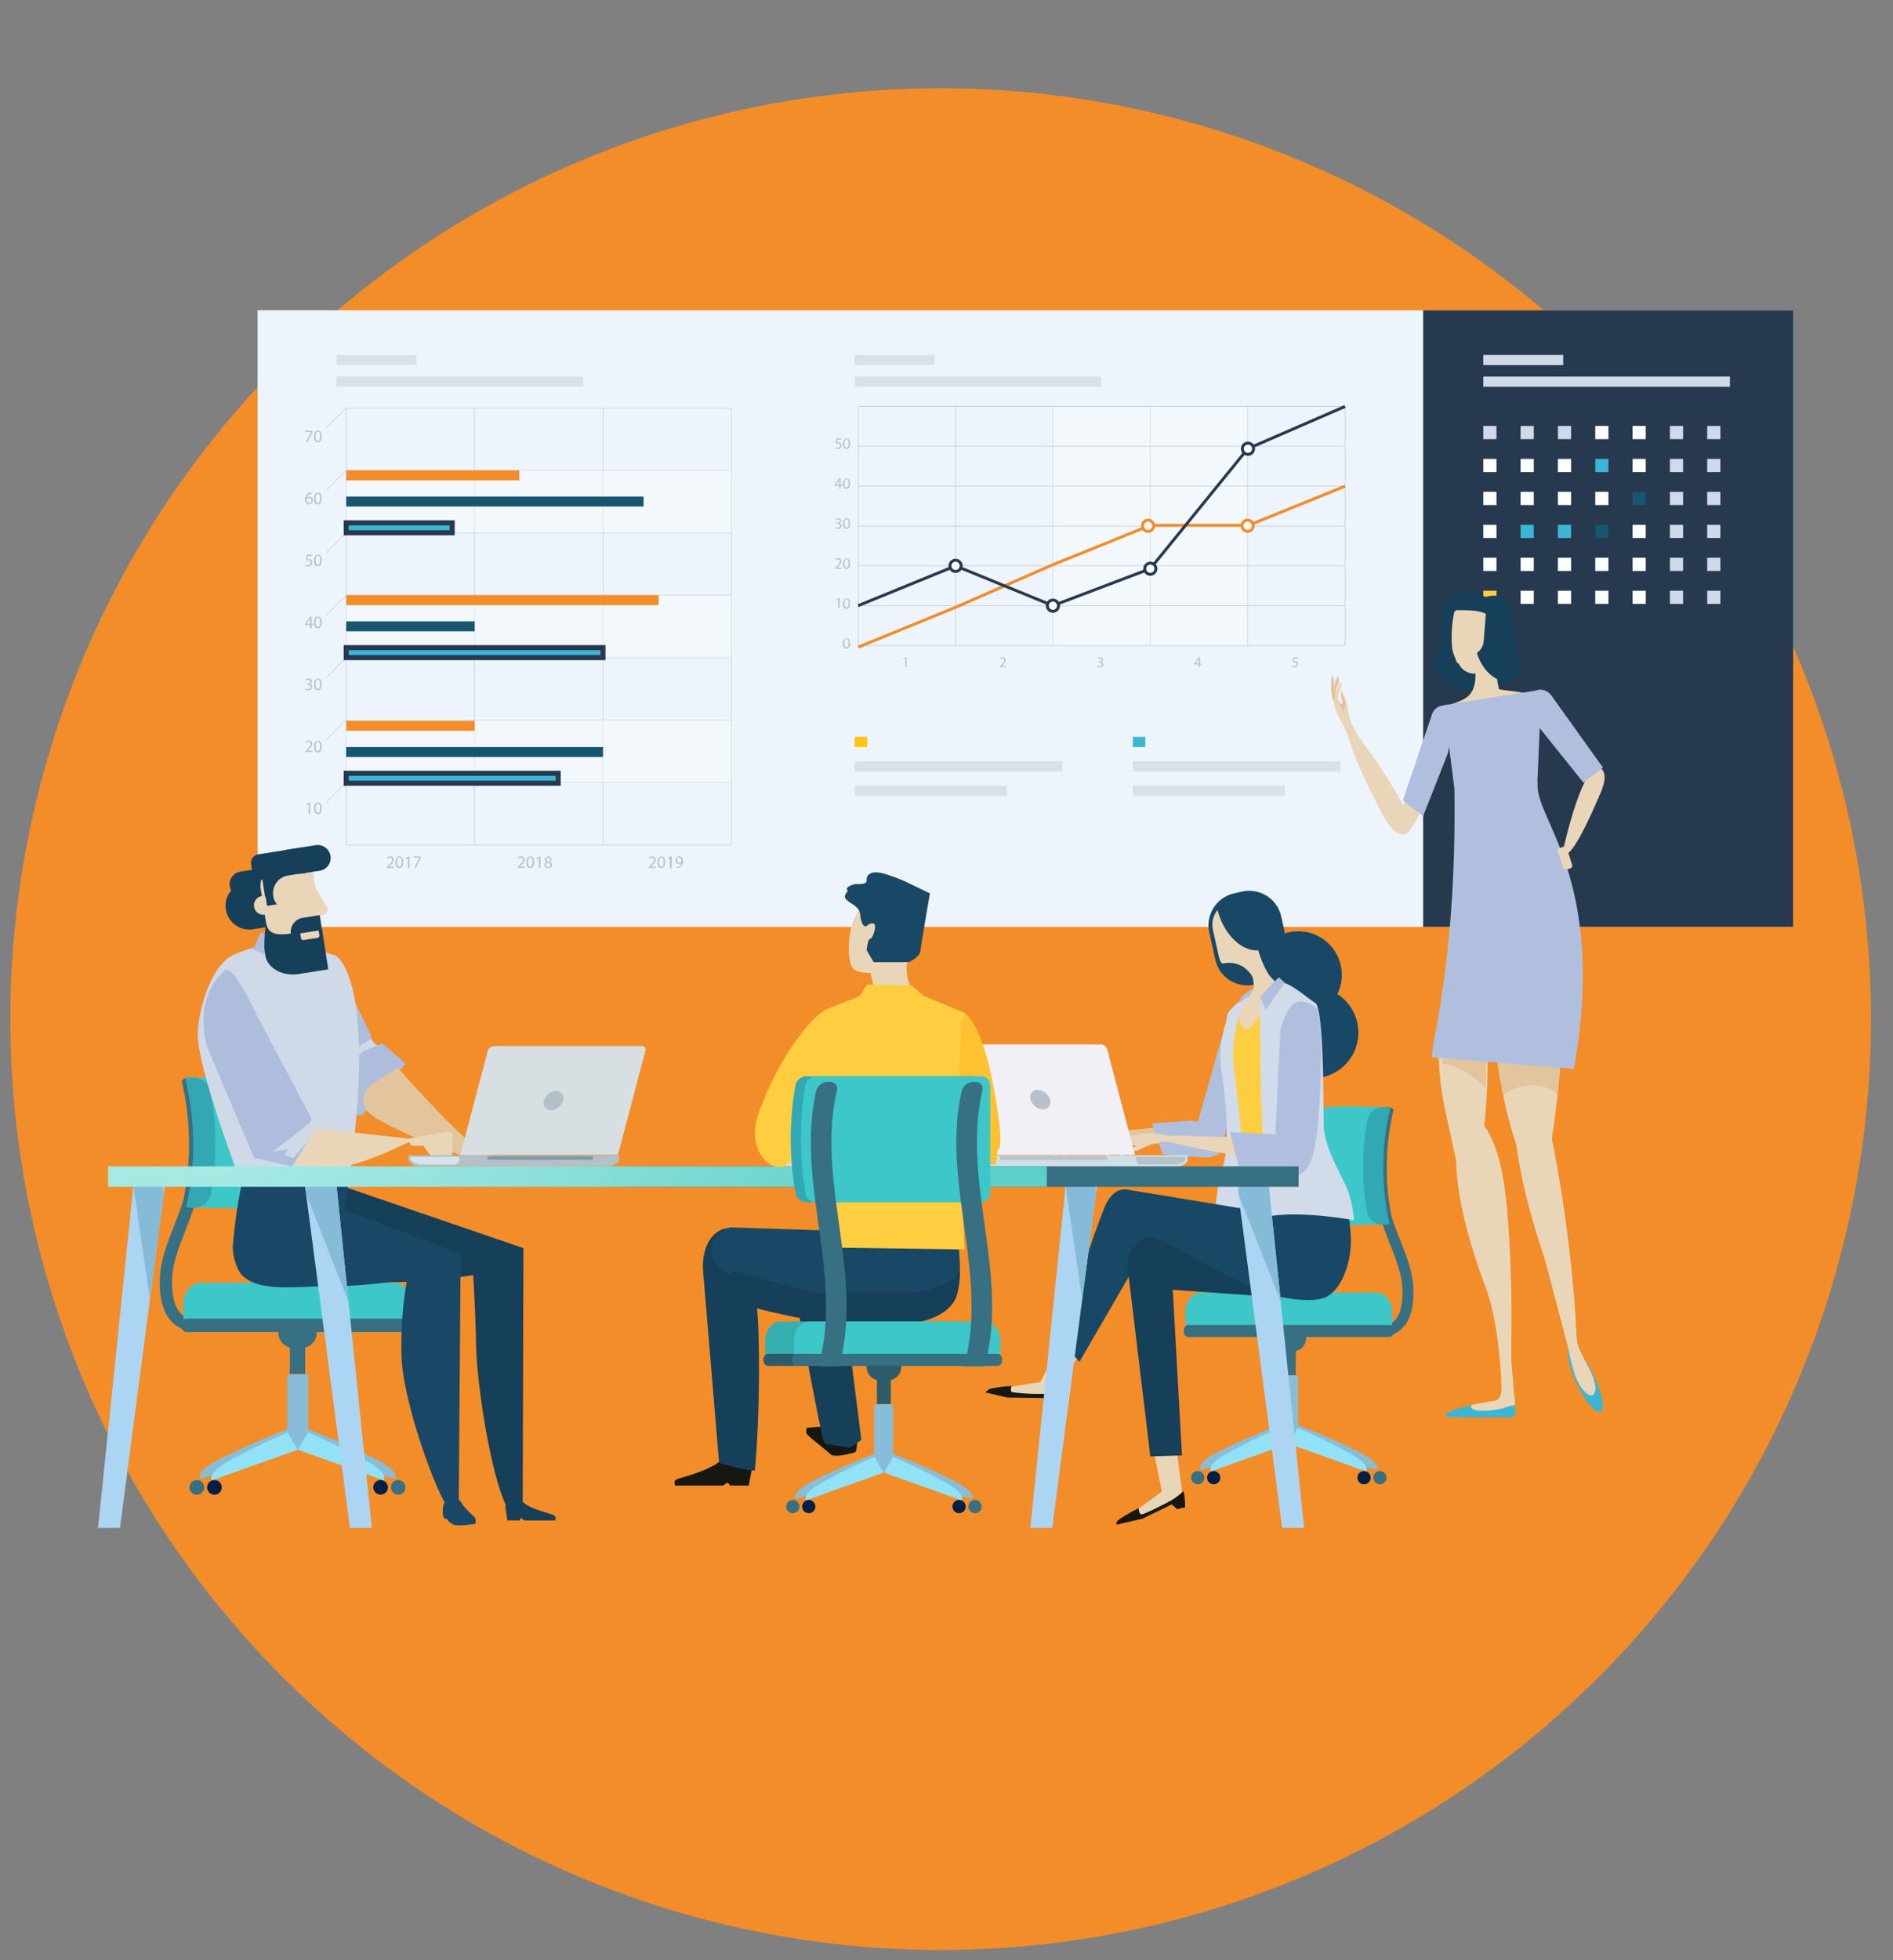 <?xml version="1.0" encoding="UTF-8"?> <svg xmlns="http://www.w3.org/2000/svg" xmlns:xlink="http://www.w3.org/1999/xlink" id="Livello_1" data-name="Livello 1" viewBox="0 0 373 386"><rect x="0" y="0" width="373" height="386" fill="#808080" stroke="none"/><defs><style>.cls-1{fill:#f28d29;}.cls-2{fill:#edf4fc;}.cls-3{fill:#26394f;}.cls-4{fill:#d9e1e4;}.cls-5{fill:#ffc40e;}.cls-13,.cls-6{fill:#3bb6d5;}.cls-7{fill:#cfd9e8;}.cls-16,.cls-17,.cls-18,.cls-8,.cls-9{fill:none;}.cls-16,.cls-8,.cls-9{stroke:#bac2c6;}.cls-13,.cls-16,.cls-17,.cls-18,.cls-19,.cls-20,.cls-8,.cls-9{stroke-miterlimit:10;}.cls-8{stroke-width:0.09px;}.cls-9{stroke-width:0.09px;}.cls-10{fill:#bac2c6;}.cls-11,.cls-14,.cls-19,.cls-20{fill:#fff;}.cls-11{opacity:0.34;}.cls-12{fill:#165670;}.cls-13,.cls-18,.cls-19{stroke:#26394f;}.cls-15{fill:#fece40;}.cls-16{stroke-width:0.1px;}.cls-17,.cls-20{stroke:#f28d29;}.cls-17,.cls-18,.cls-19,.cls-20{stroke-width:0.58px;}.cls-21{fill:#163f59;}.cls-22{fill:#e9d6b8;}.cls-23{fill:#e2c59c;}.cls-24{fill:#b0bfde;}.cls-25{fill:#367082;}.cls-26{fill:#88bdda;}.cls-27{fill:#91e2f6;}.cls-28{fill:#001f46;}.cls-29{fill:#3dc7c9;}.cls-30{fill:#33a8b5;}.cls-31{fill:#dce5ea;}.cls-32{fill:#aebddc;}.cls-33{fill:#194866;}.cls-34{fill:#b4c0c7;}.cls-35{fill:#d6e3eb;}.cls-36{fill:#8599a4;}.cls-37{fill:#d7dfe2;}.cls-38{fill:#d1dbea;}.cls-39{fill:#161711;}.cls-40{fill:#d0dee6;}.cls-41{fill:#b6c2c9;}.cls-42{fill:#f1f0f6;}.cls-43{fill:#acd5f4;}.cls-44{fill:#86bbd8;}.cls-45{fill:url(#New_Gradient_Swatch_39);}.cls-46{fill:#fec12f;}.cls-47{fill:#36afb1;}.cls-48{fill:#2c5b6a;}</style><radialGradient id="New_Gradient_Swatch_39" cx="30.05" cy="173.47" r="164.86" gradientUnits="userSpaceOnUse"><stop offset="0" stop-color="#cdf7f1"></stop><stop offset="1" stop-color="#5dcfca"></stop></radialGradient></defs><title>Tavola disegno 1 copiasimbolo</title><circle class="cls-1" cx="185.35" cy="200.7" r="183.31" transform="translate(-87.63 189.84) rotate(-45)"></circle><rect class="cls-2" x="50.76" y="61.1" width="302.55" height="121.43"></rect><rect class="cls-3" x="280.42" y="61.1" width="72.9" height="121.43"></rect><rect class="cls-4" x="66.32" y="74.16" width="48.6" height="2"></rect><rect class="cls-4" x="66.32" y="69.9" width="15.74" height="2"></rect><rect class="cls-4" x="168.42" y="74.16" width="48.6" height="2"></rect><rect class="cls-5" x="168.42" y="145.11" width="2.46" height="2"></rect><rect class="cls-4" x="168.42" y="149.92" width="40.91" height="2"></rect><rect class="cls-4" x="168.42" y="154.72" width="29.95" height="2"></rect><rect class="cls-6" x="223.22" y="145.11" width="2.45" height="2"></rect><rect class="cls-4" x="223.22" y="149.92" width="40.91" height="2"></rect><rect class="cls-4" x="223.22" y="154.72" width="29.95" height="2"></rect><rect class="cls-4" x="168.42" y="69.9" width="15.74" height="2"></rect><rect class="cls-7" x="292.27" y="74.16" width="48.6" height="2"></rect><rect class="cls-7" x="292.27" y="69.9" width="15.75" height="2"></rect><rect class="cls-8" x="68.22" y="80.34" width="75.89" height="86.04"></rect><line class="cls-9" x1="68.22" y1="154.08" x2="144.11" y2="154.08"></line><line class="cls-9" x1="68.22" y1="141.79" x2="144.11" y2="141.79"></line><line class="cls-9" x1="68.22" y1="129.5" x2="144.11" y2="129.5"></line><line class="cls-9" x1="68.22" y1="117.21" x2="144.11" y2="117.21"></line><line class="cls-9" x1="68.22" y1="104.92" x2="144.11" y2="104.92"></line><line class="cls-9" x1="68.22" y1="92.63" x2="144.11" y2="92.63"></line><line class="cls-9" x1="118.81" y1="80.34" x2="118.81" y2="166.37"></line><line class="cls-9" x1="93.52" y1="80.34" x2="93.52" y2="166.37"></line><line class="cls-9" x1="68.22" y1="80.34" x2="64.3" y2="84.26"></line><line class="cls-9" x1="68.22" y1="92.63" x2="64.3" y2="96.55"></line><line class="cls-9" x1="68.22" y1="104.92" x2="64.3" y2="108.85"></line><line class="cls-9" x1="68.22" y1="117.21" x2="64.3" y2="121.14"></line><line class="cls-9" x1="68.22" y1="129.5" x2="64.3" y2="133.43"></line><line class="cls-9" x1="68.22" y1="141.79" x2="64.3" y2="145.72"></line><line class="cls-9" x1="68.22" y1="154.08" x2="64.3" y2="158.01"></line><path class="cls-10" d="M60.81,158.35h0l-.39.21-.06-.23.49-.26h.26v2.23h-.29Z"></path><path class="cls-10" d="M63.39,159.16c0,.76-.28,1.18-.77,1.18s-.73-.41-.74-1.15.32-1.16.78-1.16S63.39,158.45,63.39,159.16Zm-1.21,0c0,.58.18.91.46.91s.45-.36.45-.93-.14-.9-.45-.9S62.18,158.59,62.18,159.19Z"></path><path class="cls-10" d="M60.15,148.1v-.19l.24-.23c.57-.54.82-.83.83-1.17a.4.4,0,0,0-.44-.43.75.75,0,0,0-.48.19l-.09-.21a.91.91,0,0,1,.63-.23.63.63,0,0,1,.68.65c0,.41-.3.74-.77,1.19l-.18.17h1v.25Z"></path><path class="cls-10" d="M63.39,147c0,.76-.28,1.17-.77,1.17s-.73-.4-.74-1.14.32-1.16.78-1.16S63.39,146.25,63.39,147Zm-1.21,0c0,.58.18.91.46.91s.45-.36.45-.93-.14-.91-.45-.91S62.18,146.38,62.18,147Z"></path><path class="cls-10" d="M60.22,135.55a1.11,1.11,0,0,0,.5.14c.39,0,.51-.25.5-.44s-.28-.44-.57-.44h-.17v-.23h.17c.21,0,.49-.11.49-.38s-.11-.33-.39-.33a.77.77,0,0,0-.44.15l-.08-.22a1,1,0,0,1,.58-.18.56.56,0,0,1,.64.54.55.55,0,0,1-.41.52h0a.57.57,0,0,1,.49.57c0,.36-.27.67-.81.67a1.16,1.16,0,0,1-.58-.15Z"></path><path class="cls-10" d="M63.39,134.75c0,.76-.28,1.18-.77,1.18s-.73-.41-.74-1.15.32-1.16.78-1.16S63.39,134,63.39,134.75Zm-1.21,0c0,.58.18.91.46.91s.45-.36.45-.93-.14-.91-.45-.91S62.18,134.18,62.18,134.79Z"></path><path class="cls-10" d="M61.08,123.69v-.61h-1v-.2l1-1.42h.33v1.38h.31v.24h-.31v.61Zm0-.85v-.74c0-.12,0-.23,0-.35h0a3.27,3.27,0,0,1-.18.33l-.55.76h.73Z"></path><path class="cls-10" d="M63.39,122.55c0,.76-.28,1.18-.77,1.18s-.73-.41-.74-1.15.32-1.16.78-1.16S63.39,121.84,63.39,122.55Zm-1.21,0c0,.58.18.91.46.91s.45-.36.45-.93-.14-.91-.45-.91S62.18,122,62.18,122.58Z"></path><path class="cls-10" d="M61.48,109.51h-.85l-.08.57h.18a1,1,0,0,1,.48.12.64.64,0,0,1,.32.57.77.77,0,0,1-.83.76,1.21,1.21,0,0,1-.56-.13l.08-.23a1,1,0,0,0,.47.12.49.49,0,0,0,.53-.48c0-.29-.19-.5-.64-.5a2.16,2.16,0,0,0-.31,0l.15-1.07h1.06Z"></path><path class="cls-10" d="M63.39,110.35c0,.75-.28,1.17-.77,1.17s-.73-.41-.74-1.14.32-1.16.78-1.16S63.39,109.64,63.39,110.35Zm-1.21,0c0,.58.18.91.46.91s.45-.36.45-.93-.14-.91-.45-.91S62.18,109.77,62.18,110.38Z"></path><path class="cls-10" d="M61.42,97.26a1,1,0,0,0-1,.81h0a.67.67,0,0,1,.54-.26.66.66,0,0,1,.67.72.74.74,0,0,1-.74.79c-.47,0-.79-.37-.79-.95a1.41,1.41,0,0,1,.38-1A1.27,1.27,0,0,1,61.2,97h.22Zm-.08,1.29a.45.45,0,0,0-.46-.51.49.49,0,0,0-.43.27.29.29,0,0,0,0,.14c0,.36.18.63.49.63S61.34,98.87,61.34,98.55Z"></path><path class="cls-10" d="M63.39,98.14c0,.76-.28,1.18-.77,1.18s-.73-.41-.74-1.15S62.2,97,62.66,97,63.39,97.43,63.39,98.14Zm-1.21,0c0,.58.18.9.46.9s.45-.36.45-.92-.14-.91-.45-.91S62.18,97.57,62.18,98.18Z"></path><path class="cls-10" d="M61.6,84.85v.2l-1,2h-.31l1-2H60.19v-.25Z"></path><path class="cls-10" d="M63.39,85.94c0,.76-.28,1.17-.77,1.17s-.73-.4-.74-1.14.32-1.16.78-1.16S63.39,85.23,63.39,85.94Zm-1.21,0c0,.58.18.91.46.91s.45-.36.45-.93S63,85,62.64,85,62.18,85.37,62.18,86Z"></path><path class="cls-10" d="M76.21,170.91v-.18l.23-.23c.57-.54.83-.83.83-1.17a.4.4,0,0,0-.44-.43.73.73,0,0,0-.47.19l-.1-.22a1,1,0,0,1,.63-.22.63.63,0,0,1,.69.65c0,.41-.3.74-.77,1.19l-.18.17h1v.25Z"></path><path class="cls-10" d="M79.45,169.78c0,.75-.28,1.17-.78,1.17s-.73-.41-.73-1.14.32-1.16.77-1.16S79.45,169.07,79.45,169.78Zm-1.21,0c0,.58.18.91.45.91s.46-.36.46-.93-.14-.91-.46-.91S78.24,169.2,78.24,169.81Z"></path><path class="cls-10" d="M80.38,169h0l-.39.21-.06-.23.49-.26h.26v2.22h-.3Z"></path><path class="cls-10" d="M82.94,168.69v.19l-1,2h-.32l1-2H81.53v-.25Z"></path><path class="cls-10" d="M102,170.91v-.18l.23-.23c.57-.54.83-.83.83-1.17a.4.4,0,0,0-.44-.43.73.73,0,0,0-.47.19l-.1-.22a1,1,0,0,1,.63-.22.63.63,0,0,1,.68.65c0,.41-.29.74-.76,1.19l-.18.17h1v.25Z"></path><path class="cls-10" d="M105.26,169.78c0,.75-.28,1.17-.78,1.17s-.73-.41-.74-1.14.33-1.16.78-1.16S105.26,169.07,105.26,169.78Zm-1.21,0c0,.58.18.91.45.91s.46-.36.46-.93-.14-.91-.46-.91S104.05,169.2,104.05,169.81Z"></path><path class="cls-10" d="M106.19,169h0l-.38.21-.06-.23.49-.26h.25v2.22h-.29Z"></path><path class="cls-10" d="M107.27,170.35a.65.65,0,0,1,.44-.6h0a.55.55,0,0,1-.35-.5.62.62,0,0,1,.68-.59.56.56,0,0,1,.29,1.07h0a.62.62,0,0,1,.45.57.69.69,0,0,1-.76.65C107.55,171,107.27,170.67,107.27,170.35Zm1.2,0c0-.27-.19-.4-.49-.48a.47.47,0,0,0-.4.46.41.41,0,0,0,.44.42A.4.4,0,0,0,108.47,170.33Zm-.83-1.11c0,.22.17.34.43.41a.43.43,0,0,0,.34-.4.35.35,0,0,0-.38-.37A.36.36,0,0,0,107.64,169.22Z"></path><path class="cls-10" d="M127.82,170.91v-.18l.24-.23c.57-.54.82-.83.83-1.17a.4.4,0,0,0-.44-.43.75.75,0,0,0-.48.19l-.09-.22a1,1,0,0,1,.63-.22.63.63,0,0,1,.68.65c0,.41-.3.74-.77,1.19l-.18.17h1v.25Z"></path><path class="cls-10" d="M131.06,169.78c0,.75-.28,1.17-.77,1.17s-.73-.41-.74-1.14.32-1.16.78-1.16S131.06,169.07,131.06,169.78Zm-1.21,0c0,.58.18.91.46.91s.45-.36.45-.93-.14-.91-.45-.91S129.85,169.2,129.85,169.81Z"></path><path class="cls-10" d="M132,169h0l-.39.21,0-.23.48-.26h.26v2.22H132Z"></path><path class="cls-10" d="M133.28,170.7a1,1,0,0,0,.24,0,.81.81,0,0,0,.47-.21,1,1,0,0,0,.29-.6h0a.67.67,0,0,1-1.18-.44.77.77,0,0,1,.76-.79c.46,0,.74.37.74.94a1.39,1.39,0,0,1-.39,1,1.09,1.09,0,0,1-.64.3,1.52,1.52,0,0,1-.28,0Zm.11-1.28a.43.43,0,0,0,.43.47.51.51,0,0,0,.44-.23.31.31,0,0,0,0-.11c0-.38-.14-.67-.45-.67S133.39,169.1,133.39,169.42Z"></path><rect class="cls-11" x="68.22" y="92.63" width="75.89" height="12.29"></rect><rect class="cls-11" x="68.22" y="117.21" width="75.89" height="12.29"></rect><rect class="cls-11" x="68.22" y="141.79" width="75.89" height="12.29"></rect><rect class="cls-1" x="68.22" y="92.63" width="34.1" height="1.96"></rect><rect class="cls-12" x="68.22" y="97.79" width="58.59" height="1.96"></rect><rect class="cls-13" x="68.22" y="102.96" width="20.88" height="1.96"></rect><rect class="cls-1" x="68.22" y="117.21" width="61.56" height="1.96"></rect><rect class="cls-12" x="68.22" y="122.37" width="25.3" height="1.96"></rect><rect class="cls-13" x="68.22" y="127.54" width="50.59" height="1.96"></rect><rect class="cls-1" x="68.22" y="141.95" width="25.3" height="1.96"></rect><rect class="cls-12" x="68.22" y="147.12" width="50.59" height="1.96"></rect><rect class="cls-13" x="68.22" y="152.28" width="41.76" height="1.96"></rect><rect class="cls-7" x="292.27" y="83.88" width="2.6" height="2.6"></rect><rect class="cls-7" x="299.62" y="83.88" width="2.6" height="2.6"></rect><rect class="cls-7" x="306.97" y="83.88" width="2.6" height="2.6"></rect><rect class="cls-14" x="314.33" y="83.88" width="2.6" height="2.6"></rect><rect class="cls-14" x="321.68" y="83.88" width="2.6" height="2.6"></rect><rect class="cls-7" x="329.04" y="83.88" width="2.6" height="2.6"></rect><rect class="cls-7" x="336.39" y="83.88" width="2.6" height="2.6"></rect><rect class="cls-14" x="292.27" y="90.37" width="2.6" height="2.6"></rect><rect class="cls-14" x="299.62" y="90.37" width="2.6" height="2.6"></rect><rect class="cls-14" x="306.97" y="90.37" width="2.6" height="2.6"></rect><rect class="cls-6" x="314.33" y="90.37" width="2.6" height="2.6"></rect><rect class="cls-14" x="321.68" y="90.37" width="2.6" height="2.6"></rect><rect class="cls-7" x="329.04" y="90.37" width="2.6" height="2.6"></rect><rect class="cls-7" x="336.39" y="90.37" width="2.6" height="2.6"></rect><rect class="cls-14" x="292.27" y="96.86" width="2.6" height="2.6"></rect><rect class="cls-14" x="299.62" y="96.86" width="2.6" height="2.6"></rect><rect class="cls-14" x="306.97" y="96.86" width="2.6" height="2.6"></rect><rect class="cls-14" x="314.33" y="96.86" width="2.6" height="2.6"></rect><rect class="cls-12" x="321.68" y="96.86" width="2.6" height="2.6"></rect><rect class="cls-7" x="329.04" y="96.86" width="2.6" height="2.6"></rect><rect class="cls-7" x="336.39" y="96.86" width="2.6" height="2.6"></rect><rect class="cls-14" x="292.27" y="103.35" width="2.6" height="2.6"></rect><rect class="cls-6" x="299.62" y="103.35" width="2.6" height="2.6"></rect><rect class="cls-6" x="306.97" y="103.35" width="2.6" height="2.6"></rect><rect class="cls-12" x="314.33" y="103.35" width="2.6" height="2.6"></rect><rect class="cls-14" x="321.68" y="103.35" width="2.6" height="2.6"></rect><rect class="cls-7" x="329.04" y="103.35" width="2.6" height="2.6"></rect><rect class="cls-7" x="336.39" y="103.35" width="2.6" height="2.6"></rect><rect class="cls-14" x="292.27" y="109.84" width="2.6" height="2.6"></rect><rect class="cls-14" x="299.62" y="109.84" width="2.6" height="2.6"></rect><rect class="cls-14" x="306.97" y="109.84" width="2.6" height="2.6"></rect><rect class="cls-14" x="314.33" y="109.84" width="2.6" height="2.6"></rect><rect class="cls-14" x="321.68" y="109.84" width="2.6" height="2.6"></rect><rect class="cls-7" x="329.04" y="109.84" width="2.6" height="2.6"></rect><rect class="cls-7" x="336.39" y="109.84" width="2.6" height="2.6"></rect><rect class="cls-15" x="292.27" y="116.33" width="2.6" height="2.6"></rect><rect class="cls-14" x="299.62" y="116.33" width="2.6" height="2.6"></rect><rect class="cls-14" x="306.97" y="116.33" width="2.6" height="2.6"></rect><rect class="cls-14" x="314.33" y="116.33" width="2.6" height="2.6"></rect><rect class="cls-14" x="321.68" y="116.33" width="2.6" height="2.6"></rect><rect class="cls-7" x="329.04" y="116.33" width="2.6" height="2.6"></rect><rect class="cls-7" x="336.39" y="116.33" width="2.6" height="2.6"></rect><line class="cls-16" x1="245.85" y1="80.04" x2="245.85" y2="127.12"></line><line class="cls-16" x1="226.66" y1="80.04" x2="226.66" y2="127.12"></line><line class="cls-16" x1="207.47" y1="80.04" x2="207.47" y2="127.12"></line><line class="cls-16" x1="188.29" y1="80.04" x2="188.29" y2="127.12"></line><rect class="cls-11" x="207.47" y="80.04" width="38.37" height="47.09"></rect><rect class="cls-16" x="169.1" y="80.04" width="95.93" height="47.09"></rect><line class="cls-16" x1="265.04" y1="119.27" x2="169.1" y2="119.27"></line><line class="cls-16" x1="169.1" y1="111.43" x2="265.04" y2="111.43"></line><line class="cls-16" x1="169.1" y1="103.58" x2="265.04" y2="103.58"></line><line class="cls-16" x1="169.1" y1="95.73" x2="265.04" y2="95.73"></line><line class="cls-16" x1="169.1" y1="87.88" x2="265.04" y2="87.88"></line><path class="cls-10" d="M167.49,126.69c0,.69-.26,1.07-.71,1.07s-.67-.37-.68-1,.3-1.06.71-1.06S167.49,126,167.49,126.69Zm-1.11,0c0,.53.16.83.41.83s.42-.33.42-.85-.13-.83-.41-.83S166.38,126.16,166.38,126.72Z"></path><path class="cls-10" d="M165.12,118.08h0l-.35.19,0-.21.44-.24h.24v2h-.27Z"></path><path class="cls-10" d="M167.49,118.82c0,.69-.26,1.07-.71,1.07s-.67-.37-.68-1,.3-1.06.71-1.06S167.49,118.17,167.49,118.82Zm-1.11,0c0,.53.16.83.41.83s.42-.33.42-.85-.13-.83-.41-.83S166.38,118.29,166.38,118.85Z"></path><path class="cls-10" d="M164.52,112v-.17l.22-.21c.52-.5.75-.76.76-1.07a.37.37,0,0,0-.41-.4.68.68,0,0,0-.43.17l-.09-.19a.89.89,0,0,1,.58-.21.57.57,0,0,1,.62.59c0,.38-.27.69-.7,1.1l-.16.15h.91V112Z"></path><path class="cls-10" d="M167.49,110.94c0,.7-.26,1.08-.71,1.08s-.67-.37-.68-1,.3-1.06.71-1.06S167.49,110.29,167.49,110.94Zm-1.11,0c0,.53.16.83.41.83s.42-.33.42-.85-.13-.84-.41-.84S166.38,110.42,166.38,111Z"></path><path class="cls-10" d="M164.59,103.8a.93.93,0,0,0,.45.13.41.41,0,0,0,.46-.4c0-.29-.26-.41-.53-.41h-.15v-.21H165c.2,0,.46-.1.46-.34s-.11-.31-.36-.31a.72.72,0,0,0-.41.14l-.07-.2a1,1,0,0,1,.53-.16c.41,0,.59.24.59.49a.52.52,0,0,1-.38.48h0a.54.54,0,0,1,.46.53c0,.32-.26.61-.75.61a1,1,0,0,1-.53-.14Z"></path><path class="cls-10" d="M167.49,103.07c0,.7-.26,1.08-.71,1.08s-.67-.38-.68-1.05.3-1.06.71-1.06S167.49,102.42,167.49,103.07Zm-1.11,0c0,.53.16.83.41.83s.42-.32.42-.85-.13-.83-.41-.83S166.38,102.55,166.38,103.1Z"></path><path class="cls-10" d="M165.37,96.24v-.55h-.94V95.5l.91-1.3h.3v1.27h.28v.22h-.28v.55Zm0-.77v-.68c0-.11,0-.22,0-.32h0l-.16.3-.5.69h.66Z"></path><path class="cls-10" d="M167.49,95.2c0,.69-.26,1.08-.71,1.08s-.67-.38-.68-1,.3-1.06.71-1.06S167.49,94.55,167.49,95.2Zm-1.11,0c0,.53.16.83.41.83s.42-.33.42-.85-.13-.83-.41-.83S166.38,94.68,166.38,95.23Z"></path><path class="cls-10" d="M165.74,86.56H165l-.08.53.17,0a.93.93,0,0,1,.44.11.59.59,0,0,1,.29.53.7.7,0,0,1-.76.69,1.06,1.06,0,0,1-.51-.12l.07-.21a.94.94,0,0,0,.44.11.45.45,0,0,0,.48-.44c0-.27-.18-.45-.59-.45l-.28,0,.13-1h1Z"></path><path class="cls-10" d="M167.49,87.33c0,.69-.26,1.07-.71,1.07s-.67-.37-.68-1,.3-1.07.71-1.07S167.49,86.68,167.49,87.33Zm-1.11,0c0,.53.16.83.41.83s.42-.33.42-.85-.13-.83-.41-.83S166.38,86.8,166.38,87.36Z"></path><path class="cls-10" d="M178.39,129.71h0l-.34.18-.05-.19.42-.23h.22v1.91h-.25Z"></path><path class="cls-10" d="M197,131.38v-.15l.2-.2c.49-.47.71-.71.71-1a.34.34,0,0,0-.38-.37.61.61,0,0,0-.4.16l-.08-.18a.79.79,0,0,1,.54-.2.53.53,0,0,1,.58.56c0,.35-.25.64-.66,1l-.15.14h.86v.21Z"></path><path class="cls-10" d="M216.27,131.09a1,1,0,0,0,.42.12c.34,0,.44-.21.44-.37s-.25-.38-.5-.38h-.14v-.2h.14c.19,0,.43-.1.43-.32s-.1-.29-.34-.29a.69.69,0,0,0-.38.13l-.07-.19a.87.87,0,0,1,.5-.15c.38,0,.55.22.55.46a.49.49,0,0,1-.35.45h0a.5.5,0,0,1,.42.49c0,.31-.23.58-.69.58a1,1,0,0,1-.5-.13Z"></path><path class="cls-10" d="M236.2,131.38v-.52h-.89v-.17l.85-1.22h.28v1.19h.27v.2h-.27v.52Zm0-.72V130c0-.1,0-.2,0-.3h0c-.06.12-.11.2-.16.29l-.47.65h.63Z"></path><path class="cls-10" d="M255.73,129.69H255l-.07.49h.15a.84.84,0,0,1,.42.1.55.55,0,0,1,.27.49.67.67,0,0,1-.71.66.93.93,0,0,1-.48-.12l.07-.2a.8.8,0,0,0,.4.11.43.43,0,0,0,.46-.42c0-.24-.17-.42-.55-.42l-.27,0,.13-.92h.91Z"></path><polyline class="cls-17" points="169.1 127.44 188.29 119.6 207.47 111.2 226.66 103.45 246.03 103.45 265.04 95.75"></polyline><polyline class="cls-18" points="169.1 119.27 188.29 111.43 207.47 119.27 226.66 111.99 245.85 88.37 265.04 80.04"></polyline><path class="cls-19" d="M247,88.37a1.1,1.1,0,1,1-1.1-1.1A1.1,1.1,0,0,1,247,88.37Z"></path><path class="cls-19" d="M227.76,112a1.1,1.1,0,1,1-1.1-1.1A1.1,1.1,0,0,1,227.76,112Z"></path><path class="cls-19" d="M208.57,119.27a1.1,1.1,0,1,1-1.1-1.09A1.1,1.1,0,0,1,208.57,119.27Z"></path><path class="cls-19" d="M189.39,111.43a1.1,1.1,0,1,1-2.2,0,1.1,1.1,0,1,1,2.2,0Z"></path><path class="cls-20" d="M227.32,103.54a1.1,1.1,0,1,1-1.1-1.1A1.1,1.1,0,0,1,227.32,103.54Z"></path><path class="cls-20" d="M246.93,103.54a1.1,1.1,0,1,1-2.2,0,1.1,1.1,0,1,1,2.2,0Z"></path><path class="cls-21" d="M283.55,127.71l.68-8.62a6.5,6.5,0,0,1,5.46-2.6c4,.31,6.86,4.86,6.44,10.16s-4,9.34-7.94,9c-2.78-.21-5-2.51-6-5.68A3.1,3.1,0,0,0,283.55,127.71Z"></path><path class="cls-21" d="M299.51,131.6c.24,1.35-1.11,2.73-3,3.06l-4.36.78c-1.91.34-3.65-.49-3.89-1.84l-2.19-12.35c-.24-1.35,1.11-2.72,3-3.06l4.36-.78c1.9-.34,3.65.49,3.89,1.84Z"></path><path class="cls-22" d="M288.43,137.69c-2.53,1.3-3.85,1-1.81,1.74,1,1.11,13.13-1.32,13.69-2.88.1-.26-4.9-.67-4.95-.85a15.61,15.61,0,0,1-.23-6.53.38.38,0,0,0-.35-.32l-2.79.25c-.15,0-1.94.54-1.48,1.38C290.87,132.86,291.1,136.32,288.43,137.69Z"></path><path class="cls-22" d="M287.13,130.55l-.15-.26a.3.3,0,0,0,0-.08c-.05-.1-.11-.21-.16-.33l0-.09a2,2,0,0,1-.11-.26l-.06-.14-.09-.23-.06-.16a2.11,2.11,0,0,1-.1-.3c0-.07-.05-.15-.08-.23l-.06-.21-.06-.22c0-.06,0-.12-.05-.19a.83.83,0,0,0,0-.15h0a23.33,23.33,0,0,1,.39-7.1.64.64,0,0,1,.67-.44c2.16.1,8.68-.63,7.39,5.44h0s-.07.53-.1.77v.06c0,.24-.08.48-.13.71a.09.09,0,0,1,0,0c-.05.23-.1.46-.16.69v0c-.76,2.87-2.27,4.83-4,4.83a3.45,3.45,0,0,1-2.7-1.81h0s0,0,0,0-.11-.17-.17-.26A.59.59,0,0,1,287.13,130.55Z"></path><path class="cls-23" d="M263.53,138.29s-.45.25-.66-.09a7.29,7.29,0,0,1-.59-2.31c-.06-.51.09-3,.09-3a2.89,2.89,0,0,1,.49,1.74A12.82,12.82,0,0,0,263.53,138.29Z"></path><path class="cls-23" d="M263.46,138a3.64,3.64,0,0,1,.16-3.12,2.15,2.15,0,0,0,0-1.84,14.39,14.39,0,0,0-.89,2.59,4.67,4.67,0,0,0-.22,1.65C262.71,138.86,264.66,140,263.46,138Z"></path><path class="cls-22" d="M288.32,277.2a20,20,0,0,1,3.66-.93c1.58-.3,2.77-.29,3.34-.88.93-1,.33-4.06.79-3.95,2.23.51,3.07,5.8,1.77,6.45s-8.64.42-9.24.37S288.13,277.05,288.32,277.2Z"></path><path class="cls-22" d="M304.48,218.25c-.31-1.31-.62-2.6-.94-3.87-1.07-1.88-2-2.87-2.71-2.75-2.66.46-5,10.87,3.47,36.06.43,1.26,6,23.15,6.12,22.63C311.48,263.82,309.07,237.7,304.48,218.25Z"></path><path class="cls-22" d="M301.72,180c-2.12-.35-2.14.88-3.6,4-2.87,6-4.39,14.91-3.16,24.35,1.44,11.06,4.48,20.69,8.05,26.73,2-5.2,3-11.45,3.77-18.37C309.16,195.18,308.25,181.1,301.72,180Z"></path><path class="cls-23" d="M299.58,204.7a31.17,31.17,0,0,1,8.26-.95c-.16,3.63-.49,7.61-.95,11.89-3.16-3.39-9.29-1.53-10.67.16-.5-2.39-.92-4.89-1.26-7.46-.1-.74-.17-1.48-.23-2.21Q297.07,205.33,299.58,204.7Z"></path><path class="cls-22" d="M314,151.39c-3.15,2.88-6,16-6,16s.37,5.2,7.37-11.21C317.5,151.23,314.81,150.68,314,151.39Z"></path><path class="cls-22" d="M281.61,147.14c-2.26,1.9-4,8.21-5.35,12.22a7.22,7.22,0,0,0-.34,3.9s1.14,5.11,6.39-9.35C283.62,150.29,282.46,146.42,281.61,147.14Z"></path><path class="cls-22" d="M277.86,162.91c-.37-5.2-10.54-18.31-10.54-18.31s-5.16-3.81,5.05,15.75C275.44,166.22,278,164.19,277.86,162.91Z"></path><path class="cls-22" d="M263.41,136.93l-.38.28-.17,1.6a18,18,0,0,0,1.62,3.7c.71.93,2,5.22,2.27,5.68s2.86.28,2.86.28-2.32-4-3.11-5.66-1.1-4.43-1.38-5.09a17.1,17.1,0,0,1-.67-1.74s-.57.35.09,2.17c.17.48-.46.42-.46.42Z"></path><path class="cls-22" d="M288.72,188.53c2.65,5.41,4.53,13.59,4.4,22.46-.16,10.39-1.63,19.56-3.8,25.42-2-4.7-2.91-10.51-4.36-16.84C280.49,200.07,287.37,185.76,288.72,188.53Z"></path><path class="cls-23" d="M284.32,209.49c-.65-3.47-.23-9.6,1.84-11.36.52-.63.81-.28,1.73,0,1.79.62,3.58,2.42,4.84,5.32.11,2,.16,4,.14,6.1,0,2.31-.09,2.66-.18,4.81C292,213.64,289,210.2,284.32,209.49Z"></path><path class="cls-22" d="M289.32,220.1c1-.53,2.93.78,4.24,3.39,2.58,5.12,3.38,12.14,3.84,20.81.49,9.17.5,16,.37,21.66s2.23,13.38-2,12.64c.5-7.68-.78-19.05-3-25C285.06,233.22,286.13,221.73,289.32,220.1Z"></path><polygon class="cls-24" points="286.63 155.75 302.91 154.58 303.72 135.81 284.5 138.88 286.63 155.75"></polygon><path class="cls-24" d="M310.14,210.52l-27.89-2.29c-1.05.08,4.84-17.35,4.33-52.68L303,154.2C302.17,161.19,316.78,172.73,310.14,210.52Z"></path><path class="cls-24" d="M312,154.12,303.08,143l-2.29-5.24a2.54,2.54,0,0,1,.93-1.23l.3-.21a2.6,2.6,0,0,1,3.63.6l10.21,14.26Z"></path><path class="cls-24" d="M280.41,160.72l4.85-12.29L287,140a2.6,2.6,0,0,0-1.27-.86l-.36-.11a2.6,2.6,0,0,0-3.24,1.73l-5.7,16.87Z"></path><path class="cls-22" d="M308,170.86a.56.56,0,0,0,.7.37l.71-.22a.56.56,0,0,0,.36-.7l-1-3.19a.56.56,0,0,0-.7-.37l-.71.23a.55.55,0,0,0-.37.7Z"></path><path class="cls-6" d="M310.72,272.51c1.67,3.51,3.77,6,4.69,5.55s.33-3.64-1.34-7.14-3.77-6-4.7-5.55S309.05,269,310.72,272.51Z"></path><path class="cls-22" d="M310.22,270.44c.84,2.74,2.68,4.73,3.61,4.29s.62-2.78-.72-5.3c-1.7-3.2-2.35-4.12-2.47-6.39S307.06,260.16,310.22,270.44Z"></path><path class="cls-22" d="M297.6,274.18a.09.09,0,0,1-.09.09h-.19a.09.09,0,0,1-.09-.09h0a.09.09,0,0,1,.09-.1h.19a.09.09,0,0,1,.09.1Z"></path><path class="cls-6" d="M289.84,276.72c-.41,1.76,5,1,6.37.59a16.7,16.7,0,0,1,2.18-.57h.16a.5.5,0,0,1,0,.12c0,1,.43,2.25-1.11,2.25H287.8C279.91,279.1,289.85,276.68,289.84,276.72Z"></path><path class="cls-22" d="M263.42,139a4.78,4.78,0,0,1-.35-2.11c.12-.51,1.11-2.78,1.11-2.78a2.93,2.93,0,0,1-.13,1.8A9.83,9.83,0,0,0,263.42,139Z"></path><path class="cls-23" d="M264.08,138.57s.42.07.55-.07a2.44,2.44,0,0,1,0,.39c0,.25.23,1.91.23,1.91a13.87,13.87,0,0,0-.6-1.48,6.38,6.38,0,0,1-.39-1.1,1.34,1.34,0,0,1,0-.24Z"></path><path class="cls-23" d="M264.54,138.15c-.44-1.22-.33-1.78-.21-2,.1.28.28.75.55,1.39a9.38,9.38,0,0,1,.33,1.32,2.2,2.2,0,0,0-.52,1.27,4,4,0,0,1-.52-1.55C264.33,138.57,264.68,138.52,264.54,138.15Z"></path><path class="cls-21" d="M291,128.59a3.13,3.13,0,0,0,1.35-2.3l.67-8.61a2.5,2.5,0,0,1,.22-.24l.15,0c1.9-.34,3.65.49,3.89,1.84l2.19,12.35a2.7,2.7,0,0,1-1.82,2.68,4.85,4.85,0,0,1-.66,0C294.25,134.05,292,131.76,291,128.59Z"></path><path class="cls-25" d="M38.42,262.19a6.3,6.3,0,0,1-4.17-1.51c-2.1-1.82-3-5.07-2.7-9.64.2-3.09,1.42-6.22,2.71-9.53,2.16-5.57,4.62-11.88,3.33-20.23l2.39-.37c1.38,9-1.31,15.91-3.47,21.48-1.28,3.26-2.37,6.09-2.55,8.81-.25,3.71.39,6.35,1.85,7.64a4,4,0,0,0,3.19.9l.48,2.36A5.46,5.46,0,0,1,38.42,262.19Z"></path><path class="cls-26" d="M56.92,281.33l2.35,3.59-19.73,6.32s-1.32-1.26,3.52-3.79C48.7,284.5,56.92,281.33,56.92,281.33Z"></path><path class="cls-26" d="M60.43,281.33l-2.35,3.59,19.73,6.32s1.32-1.26-3.52-3.79C68.65,284.5,60.43,281.33,60.43,281.33Z"></path><rect class="cls-26" x="56.61" y="270.67" width="4.12" height="14.68"></rect><path class="cls-27" d="M56.66,282.09l2,3.42-16.89,6s-1.13-1.2,3-3.62C49.62,285.11,56.66,282.09,56.66,282.09Z"></path><path class="cls-27" d="M60.69,282.09l-2,3.42,16.9,6s1.12-1.2-3-3.62C67.73,285.11,60.69,282.09,60.69,282.09Z"></path><path class="cls-28" d="M43.69,292.9a1.44,1.44,0,1,1-1.43-1.43A1.43,1.43,0,0,1,43.69,292.9Z"></path><path class="cls-28" d="M76.42,292.9A1.43,1.43,0,1,1,75,291.47,1.43,1.43,0,0,1,76.42,292.9Z"></path><path class="cls-25" d="M40.22,292.9a1.44,1.44,0,1,1-1.43-1.43A1.43,1.43,0,0,1,40.22,292.9Z"></path><path class="cls-25" d="M79.89,292.9a1.43,1.43,0,1,1-1.43-1.43A1.43,1.43,0,0,1,79.89,292.9Z"></path><rect class="cls-25" x="57.11" y="265.29" width="3.02" height="5.28"></rect><path class="cls-25" d="M62.39,262.5a2.94,2.94,0,0,1-2.94,2.95H57.79a3,3,0,0,1-2.94-2.95h0a2.94,2.94,0,0,1,2.94-2.94h1.66a2.94,2.94,0,0,1,2.94,2.94Z"></path><path class="cls-29" d="M81,259.81c.07-.34.12-2.51.12-2.89,0-2.37-1.54-4.3-3.43-4.3H39.52c-1.89,0-3.43,1.93-3.43,4.3,0,.38,0,2.55.11,2.89Z"></path><path class="cls-25" d="M35.74,261c0,.73.42,1.32.95,1.32H80.56c.52,0,1-.59,1-1.32h0c0-.73-.43-1.32-1-1.32H36.69c-.53,0-.95.59-.95,1.32Z"></path><path class="cls-29" d="M37.88,237.75c.94.07,6.93.18,8,.19,6.56.08,12.2-1.15,12.52-2.77a56.08,56.08,0,0,0,.17-20.3c-.28-1.61-6-2.84-12.71-2.76-1,0-7.16.12-8.12.19A55,55,0,0,1,37.88,237.75Z"></path><path class="cls-25" d="M37,212.3c-.74,0-1.25.35-1.15.77A54.8,54.8,0,0,1,36,237c-.1.42.41.77,1.13.78h0c.72,0,1.38-.33,1.47-.75a55,55,0,0,0-.15-24c-.1-.43-.78-.76-1.51-.75Z"></path><path class="cls-30" d="M36.68,237.74a16.2,16.2,0,0,0,1.72.11A3.46,3.46,0,0,0,41.59,235a54.83,54.83,0,0,0-.1-20,3.5,3.5,0,0,0-3.26-2.83,16.6,16.6,0,0,0-1.75.11A54.78,54.78,0,0,1,36.68,237.74Z"></path><path class="cls-31" d="M49.47,177.92H46.23v1.66A4,4,0,0,1,49.47,177.92Z"></path><path class="cls-32" d="M58.24,187.89s-5.59,2-.23,18S67,220,67,220l4.43-.43,8.51-10.1-4.58-4-.92.37a2.23,2.23,0,0,1-1.32-1.59c-.14-1.11-2-3.85-5.62-12.68C65.44,186.64,59.31,187.5,58.24,187.89Z"></path><path class="cls-23" d="M78.38,210.27s8.88,10.19,15,15.39c2.92,2.5,5.27,1.64,1.74,2.82-1.3.43-13.82-4.14-20.6-8-4.55-2.6-3.2-5.67-.65-7.37S78.38,210.27,78.38,210.27Z"></path><path class="cls-7" d="M69.22,207.09,72,205.28l1.16-.66a2.45,2.45,0,0,0,1.23,1.21l-2.34,1-2.54,1.63-2.63,3.16Z"></path><path class="cls-7" d="M68.55,233.91l-20.88-.45S39.46,212,39,204.38c-.27-4.39,2.35-14.07,6.83-16.24a22.84,22.84,0,0,1,5.63-1.82,35.06,35.06,0,0,1,14.72,1.91S74.66,192.66,68.55,233.91Z"></path><path class="cls-21" d="M103,295.66s-2,3.13-3.07,1.21c-3.12-5.76-5.92-23.95-6.1-31.42-.23-9.95-.69-16-.69-16l10-3.63Z"></path><path class="cls-21" d="M67.82,233.7l35.33,12.1L93.89,251s-36.45,6.39-37.1-7.13C56.24,232.46,67.82,233.7,67.82,233.7Z"></path><path class="cls-33" d="M90.39,295.94s-1.83,1.68-2.87-.24c-3.11-5.77-8.22-21.07-8.39-28.54a73.08,73.08,0,0,1,1.4-16.88l10.24-3.55Z"></path><path class="cls-33" d="M56.86,234.09,90.55,246.8l-9.23,5s-34.19,6.39-34.85-7.14S56.86,234.09,56.86,234.09Z"></path><path class="cls-33" d="M45.87,245.45a10.27,10.27,0,0,0,1.49,5.29c3.19,3.86,10.75,2.57,16.77,2.57.33,0,2-4.7,2-4.7l2.52-15.38-21.12.36A101.6,101.6,0,0,0,45.87,245.45Z"></path><path class="cls-22" d="M80.19,224.28l7.73-1.39s1.21-.13,1.26.71c.08,1.09-.12,4.68-.12,4.68l-1.39-.86-2,1.22-2.31-3.06a6.18,6.18,0,0,1-2.19,0C80.84,225.47,80.19,224.28,80.19,224.28Z"></path><path class="cls-22" d="M61.21,222.09l20.48,2.27s-11,5.61-16,5.65a44.7,44.7,0,0,1-9.74-1.12Z"></path><path class="cls-32" d="M51.11,200.86l10.23,19.36-.58,1.57,1.57.29-4.78,7.61L50.06,228,40.9,206.35s-3.25-9.15,3.32-15.17C46,189.59,50.21,199.31,51.11,200.86Z"></path><path class="cls-7" d="M53.71,226.83s4.84-3.7,7.3-5.72l-.25.68,1.57.29-1.67,2.62-2.9,3.37-1.67-.61.63-1.18Z"></path><path class="cls-33" d="M93.67,299a2.24,2.24,0,0,1,0,1.08s-3.16.53-4.17.21a4.81,4.81,0,0,1-1.12-.7c-.07-.06-.19-.38-.25-.44s-.2.07-.31,0a2.84,2.84,0,0,1-.47-.45A5.53,5.53,0,0,1,87.5,296s2.7-1.25,3.19-.41C91.86,297.52,93.29,298.39,93.67,299Z"></path><path class="cls-21" d="M99.54,296.55l.45,2.86h2.39s.13-.41.33-.41.39.41.62.41h6.08a1.71,1.71,0,0,0,0-.81,2.12,2.12,0,0,0-.73-.38c-1.24-.43-5-1.35-5.81-2.67C102.21,294.52,99.54,296.55,99.54,296.55Z"></path><rect class="cls-32" x="51.19" y="183.7" width="3.68" height="5.2" transform="translate(-138.86 159.92) rotate(-66.28)"></rect><path class="cls-21" d="M59.72,172.26a2.53,2.53,0,0,1-2.1,2.9l-9.45,1.49a2.53,2.53,0,0,1-2.89-2.11h0a2.52,2.52,0,0,1,2.1-2.89l9.45-1.49a2.52,2.52,0,0,1,2.89,2.1Z"></path><path class="cls-21" d="M58.67,176.87a4.67,4.67,0,0,1-3.89,5.35l-4.93.78a4.69,4.69,0,0,1-5.35-3.9h0a4.68,4.68,0,0,1,3.9-5.34l4.93-.78a4.67,4.67,0,0,1,5.34,3.89Z"></path><path class="cls-22" d="M63.55,183.69l-2.28-14.45c-.36-2.3-1.86.29-4.17.66l-2.22.35a4.22,4.22,0,0,0-3.51,4.82L53,185.35Z"></path><path class="cls-22" d="M53.72,178a1.85,1.85,0,0,1-1.54,2.12h0a1.85,1.85,0,0,1-2.12-1.54h0a1.85,1.85,0,0,1,1.54-2.12h0A1.85,1.85,0,0,1,53.72,178Z"></path><path class="cls-22" d="M61.63,179.35a1.05,1.05,0,0,0,1.19.9l.86-.14a1,1,0,0,0,.85-1.22s-2.73-5.19-3.3-5.1a1.77,1.77,0,0,0-.3,1.14Z"></path><path class="cls-21" d="M57.59,183.81c-4.17.66-4.8-.55-5.15-2a30.06,30.06,0,0,0-.35,5l.2,1.32c.4,2.54,3.34,4.18,6.56,3.68l5.83-.92-1-6.48-.24-1.53Z"></path><path class="cls-21" d="M63,180.21l-3.33.53A2.8,2.8,0,0,0,57.33,184a3,3,0,0,0,.2.68l6-.94Z"></path><path class="cls-22" d="M59.15,183.81l.15.92a.47.47,0,0,0,.54.39l2.7-.42a.47.47,0,0,0,.39-.54l-.15-.92Z"></path><path class="cls-21" d="M59.43,166.9l-8.55,1.35a1.69,1.69,0,0,0-1.4,1.93l.53,3.33,10.21-1.61Z"></path><path class="cls-21" d="M65.12,168.56A2.54,2.54,0,0,1,63,171.47l-5.79.91a2.54,2.54,0,0,1-2.91-2.12h0a2.54,2.54,0,0,1,2.12-2.91l5.79-.91a2.55,2.55,0,0,1,2.91,2.12Z"></path><rect class="cls-21" x="51.27" y="171.93" width="2.34" height="6.15" transform="matrix(0.99, -0.16, 0.16, 0.99, -26.62, 10.3)"></rect><rect class="cls-21" x="51.64" y="168.84" width="6.88" height="7.25" transform="translate(-26.17 10.68) rotate(-8.95)"></rect><path class="cls-22" d="M53.85,176.42a3.48,3.48,0,0,1,2.9-4l1.77-.28c1.9-.3,3.16,1.08,3.46,3h0a3.48,3.48,0,0,1-2.9,4l-1.25.2a3.48,3.48,0,0,1-4-2.9Z"></path><path class="cls-34" d="M80.48,228.49s0,0,0,0v-1H122v1l-.11.18a2.72,2.72,0,0,1-2.58,1H83.18a2.73,2.73,0,0,1-2.59-1Z"></path><path class="cls-35" d="M90.48,228.65s0,0,0,0l-.1.15a1.58,1.58,0,0,1-.61.51H83.46a2.84,2.84,0,0,1-2.48-.83l-.1-.15,0,0v-.5h9.61Z"></path><rect class="cls-36" x="96.08" y="227.68" width="20.74" height="0.71"></rect><path class="cls-37" d="M90.71,227.41,96.09,207a1.38,1.38,0,0,1,1.23-1h29.12a.72.72,0,0,1,.71,1l-5.38,20.39Z"></path><path class="cls-34" d="M107.18,216.73a1.4,1.4,0,0,0,1.38,1.89,2.64,2.64,0,0,0,2.39-1.89,1.4,1.4,0,0,0-1.39-1.88A2.61,2.61,0,0,0,107.18,216.73Z"></path><path class="cls-25" d="M272.23,263.21a5.72,5.72,0,0,0,3.78-1.37c1.9-1.65,2.72-4.58,2.44-8.72-.18-2.8-1.28-5.63-2.45-8.63-2-5-4.18-10.75-3-18.3l-2.16-.33C269.57,234,272,240.25,274,245.29c1.15,3,2.14,5.51,2.3,8,.23,3.36-.35,5.75-1.67,6.92a3.63,3.63,0,0,1-2.89.81l-.44,2.14A5,5,0,0,0,272.23,263.21Z"></path><path class="cls-26" d="M255.49,280.53l-2.13,3.24,17.86,5.72s1.2-1.14-3.19-3.43C262.93,283.39,255.49,280.53,255.49,280.53Z"></path><path class="cls-26" d="M252.32,280.53l2.13,3.24-17.86,5.72s-1.2-1.14,3.19-3.43C244.88,283.39,252.32,280.53,252.32,280.53Z"></path><rect class="cls-26" x="252.04" y="270.88" width="3.73" height="13.29"></rect><path class="cls-27" d="M255.73,281.21l-1.82,3.1,15.29,5.46s1-1.09-2.73-3.28A119.29,119.29,0,0,0,255.73,281.21Z"></path><path class="cls-27" d="M252.08,281.21l1.82,3.1-15.29,5.46s-1-1.09,2.73-3.28A119.29,119.29,0,0,1,252.08,281.21Z"></path><path class="cls-28" d="M267.47,291a1.3,1.3,0,1,0,1.29-1.3A1.29,1.29,0,0,0,267.47,291Z"></path><path class="cls-28" d="M237.85,291a1.3,1.3,0,1,0,1.29-1.3A1.29,1.29,0,0,0,237.85,291Z"></path><path class="cls-25" d="M270.6,291a1.3,1.3,0,1,0,1.3-1.3A1.3,1.3,0,0,0,270.6,291Z"></path><path class="cls-25" d="M234.71,291a1.3,1.3,0,1,0,1.29-1.3A1.29,1.29,0,0,0,234.71,291Z"></path><rect class="cls-25" x="252.59" y="266.02" width="2.73" height="4.78"></rect><path class="cls-25" d="M250.54,263.49a2.66,2.66,0,0,0,2.66,2.66h1.5a2.66,2.66,0,0,0,2.66-2.66h0a2.66,2.66,0,0,0-2.66-2.66h-1.5a2.66,2.66,0,0,0-2.66,2.66Z"></path><path class="cls-29" d="M233.66,261.06c-.06-.31-.1-2.28-.1-2.62,0-2.15,1.39-3.89,3.11-3.89h34.57c1.71,0,3.1,1.74,3.1,3.89,0,.34,0,2.31-.1,2.62Z"></path><path class="cls-25" d="M274.66,262.11c0,.66-.38,1.19-.86,1.19H234.1c-.47,0-.86-.53-.86-1.19h0c0-.66.39-1.19.86-1.19h39.7c.48,0,.86.53.86,1.19Z"></path><path class="cls-29" d="M272.73,241.09c-.86.07-6.28.16-7.21.17-5.93.08-11-1-11.33-2.5a50.64,50.64,0,0,1-.15-18.37c.25-1.46,5.44-2.57,11.5-2.5.95,0,6.48.11,7.35.17A49.65,49.65,0,0,0,272.73,241.09Z"></path><path class="cls-25" d="M273.54,218.06c.67,0,1.13.32,1,.7a49.49,49.49,0,0,0-.19,21.63c.08.39-.37.7-1,.71h0c-.65,0-1.26-.3-1.34-.68a49.72,49.72,0,0,1,.14-21.68c.09-.39.71-.69,1.37-.68Z"></path><path class="cls-30" d="M273.81,241.08c-.18.06-1.35.1-1.56.11a3.14,3.14,0,0,1-2.88-2.56,49.83,49.83,0,0,1,.08-18.1A3.2,3.2,0,0,1,272.4,218a13.68,13.68,0,0,1,1.59.11A49.66,49.66,0,0,0,273.81,241.08Z"></path><path class="cls-23" d="M237.83,223.78s0,1.51-7.37,1.52-18.09-1.8-18.09-1.8l16.91-1.59S235.77,221.6,237.83,223.78Z"></path><path class="cls-23" d="M218.14,224c-3.49.11-4.93,1.9-6.29,2.49a22.07,22.07,0,0,0-2.72,1.44c.73-1.52,1.86-1.6,2.4-2.1s.41-.25-.83-.3c-.71,0-1.91,1.25-2.78,2a2.76,2.76,0,0,1-1.24.68,15.49,15.49,0,0,1,2-2.33,17.51,17.51,0,0,1,3.44-2.52,13.72,13.72,0,0,1,4.73-.3C218.71,223.26,220.65,224,218.14,224Z"></path><path class="cls-23" d="M212.29,223.43a19.44,19.44,0,0,0-3.1,1.13c-.32.26-1.64,1.73-1.64,1.73a3.46,3.46,0,0,0,1.55-.75A30.15,30.15,0,0,1,212.29,223.43Z"></path><path class="cls-24" d="M234.51,220.71s6.76.19,6.43,4.21c-.18,2.28-1.69,3.12-3.73,3-3.8-.18-8.11-.58-8.11-.58L227,221.22Z"></path><path class="cls-24" d="M235.94,221.22l5.9-20.82s.87-3,2.49-2.53c2.34.73,1.28,3.24,1.13,4.71a48.16,48.16,0,0,1-1.88,11.55c-1.16,4.48-2.12,9.62-3.17,12.58-.72,2-2.17-.8-4.23-1.53C232.32,223.81,235.94,221.22,235.94,221.22Z"></path><path class="cls-33" d="M247.38,193.68a8.59,8.59,0,1,0,6.54-10.07A8.5,8.5,0,0,0,247.38,193.68Z"></path><path class="cls-33" d="M239.48,189a6.45,6.45,0,0,0,7.71,4.89l.91-3.35a6.46,6.46,0,0,0,4.88-7.71l-.53-2.36a6.45,6.45,0,0,0-7.71-4.89l-1.57.35a6.46,6.46,0,0,0-4.89,7.72Z"></path><path class="cls-22" d="M239.92,179.2a13,13,0,0,0,.55,1.74c1.54,3.91,4.69,6.43,7.46,6.2a19.49,19.49,0,0,0,2,4.68,9.73,9.73,0,0,0,3.1,2.75c1.09,2.73-9.81,11.85-10.28,11.61-1-.51.79-7.06,2.57-9.09a6.41,6.41,0,0,0,1.71-2.71c.06-2.25-.65-2.73-1.74-3.76a5.26,5.26,0,0,0-4.07-.91.73.73,0,0,1-.58-.12,4.41,4.41,0,0,1-.49-1.27L239,183.13A4.61,4.61,0,0,1,239.92,179.2Z"></path><path class="cls-15" d="M251.22,237.15s-2.79,2.52-3.58,2.75c-1,.3-4-1-4-1s.81-13.12.51-18.31-1.52-6.7-1.38-8.31c.22-2.56-1.86-3.87-1.24-5.83s2.16-9,2.26-8c.91,8.31,4.1,1.9,4.73.9C248.88,198.82,251.22,237.15,251.22,237.15Z"></path><path class="cls-38" d="M245.39,196.24s-3.7,2.71-3.65,4-1.91,5-1.11,10.51a77.2,77.2,0,0,1,1.06,14.66c-.19,4-2.06,7.56-2.12,12.55,0,3.9.85,4.25.85,4.25a3.23,3.23,0,0,0,3.17-.7c1.45-1.33,1.19-14.7,1-18.06s-1.27-11.29-1.51-13.6a24.17,24.17,0,0,1,.3-6.5,27.16,27.16,0,0,1,1.55-5.64c.07-.18,1-.95,1.09-1.09C246.26,196,245.69,195.9,245.39,196.24Z"></path><path class="cls-24" d="M246.37,194.88s.77-.16.12.72a1.81,1.81,0,0,0-.38.91s-.33-.35-.83.15-1.18,1-1.18,1a12.94,12.94,0,0,1,.57-1.4C245.05,195.94,246.37,194.88,246.37,194.88Z"></path><path class="cls-33" d="M249.83,205.1a9,9,0,1,0,6.83-10.53A8.88,8.88,0,0,0,249.83,205.1Z"></path><polygon class="cls-22" points="231.38 282.01 233.06 294.87 225.81 298.19 221.78 299.04 228.93 293.71 226.59 282.11 231.38 282.01"></polygon><path class="cls-39" d="M233.53,296.81l-1.57.4-1.06-.95-5.79,2.82L220,300.25a1,1,0,0,1,.11-.62c.64-.81,4.24-2.63,4.24-2.63s.06,1.2.57,1.23,4.95-2.22,6-2.84c1.77-1.08,2.1-1.75,2.23-1.67C233.46,293.94,233.53,296.81,233.53,296.81Z"></path><polygon class="cls-22" points="213.89 264.13 208.13 275.08 200.16 274.69 196.2 273.59 205 272.15 209.8 262.79 213.89 264.13"></polygon><path class="cls-39" d="M207.66,277l-1.59-.36-.5-1.33-7.14-.1-4.26-1a3.54,3.54,0,0,1,.83-.68,23.69,23.69,0,0,1,4.32-.58s-.35.93.09,1.2a37.46,37.46,0,0,0,6.54.34c2.07-.15,2.67-.59,2.75-.45C208.91,274.45,207.66,277,207.66,277Z"></path><path class="cls-33" d="M256,231.35l-4.29,1.87-1.87,5.61-27.63-4.55s-2.82-.87-4.61,3.58c-2.55,6.32-9,26-9,26l4.11,4.3,12.89-22.23s26.41,12.38,35.12,9.71c3.34-1,5.89-6.93,5.41-12.89a76.77,76.77,0,0,0-1.3-9Z"></path><path class="cls-21" d="M252.22,255.49,231.08,254l1.82,32.61-6.23.2-4.6-38.19s1.24-5.68,5.27-4.83S241.15,252.1,252.22,255.49Z"></path><path class="cls-38" d="M249.55,239.63s-.51-13.26-.9-19.56-.3-18.44-.38-19.95a18,18,0,0,1,.33-3.65s1.91-3.26,4-3c1.87.25,4.76,2.86,6.58,4.06s1.57,23.37,1.66,24.49c.32,4,2.72,8,4.53,11.88a22.11,22.11,0,0,1,1.43,6.4S256.08,238.27,249.55,239.63Z"></path><polygon class="cls-24" points="251.98 192.46 250.46 193.96 248.32 196.25 249.41 198.82 253.17 193.53 251.98 192.46"></polygon><path class="cls-22" d="M254.87,227.13s-.23,1.62-8.92.67-21.23-4.33-21.23-4.33L245,224S252.68,224.51,254.87,227.13Z"></path><path class="cls-22" d="M231.49,224.81c-4.14-.34-6.06,1.4-7.75,1.85a28,28,0,0,0-3.39,1.2c1-1.54,2.39-1.47,3.09-1.94s.52-.22-.95-.44c-.83-.13-2.41,1.1-3.53,1.75a3.53,3.53,0,0,1-1.54.58,17,17,0,0,1,2.62-2.25,21,21,0,0,1,4.37-2.26,17.66,17.66,0,0,1,5.64.3C232.26,224.05,234.48,225.06,231.49,224.81Z"></path><path class="cls-22" d="M224.63,223.39a23.54,23.54,0,0,0-3.81.81c-.41.23-2.15,1.65-2.15,1.65a4.37,4.37,0,0,0,1.93-.61A36.21,36.21,0,0,1,224.63,223.39Z"></path><path class="cls-24" d="M251.3,223.39l1-20.54s1.1-4.3,2.72-5.29c1.91-1.17,4.54,1,4.54,1s1.35,3.21.44,18.35c-.6,10.12-1.53,15.37-6.34,14.63-4.48-.69-9.54-1.69-9.54-1.69l-1.79-6.91Z"></path><path class="cls-40" d="M234,228.49l0,0,0-1H191.86v1.05l.11.19a2.78,2.78,0,0,0,2.63,1h36.69c1.12,0,2.09-.16,2.63-1Z"></path><path class="cls-41" d="M223.87,228.66s0,0,0,0l.1.15a1.71,1.71,0,0,0,.62.52H231a2.94,2.94,0,0,0,2.53-.84l.1-.16s0,0,0,0v-.51h-9.77Z"></path><rect class="cls-41" x="197.11" y="227.67" width="21.07" height="0.72"></rect><path class="cls-42" d="M223.63,227.4l-5.46-20.72a1.38,1.38,0,0,0-1.25-1H187.33a.73.73,0,0,0-.72,1l5.46,20.72Z"></path><path class="cls-41" d="M206.9,216.54a1.43,1.43,0,0,1-1.4,1.92,2.68,2.68,0,0,1-2.43-1.92,1.42,1.42,0,0,1,1.41-1.91A2.65,2.65,0,0,1,206.9,216.54Z"></path><polygon class="cls-43" points="68.95 300.89 73.27 300.89 66.15 231.93 59.89 231.93 68.95 300.89"></polygon><polygon class="cls-44" points="60.31 235.11 68.68 256.39 66.31 233.49 66.15 231.93 60.68 231.93 60.31 235.11"></polygon><polygon class="cls-43" points="23.64 300.89 19.32 300.89 26.44 231.93 32.7 231.93 23.64 300.89"></polygon><polygon class="cls-44" points="32.28 235.11 29.54 255.99 26.28 233.49 26.44 231.93 31.91 231.93 32.28 235.11"></polygon><polygon class="cls-43" points="207.33 300.89 203.01 300.89 210.14 231.93 216.39 231.93 207.33 300.89"></polygon><polygon class="cls-44" points="215.98 235.11 213.23 255.99 209.97 233.49 210.14 231.93 215.61 231.93 215.98 235.11"></polygon><polygon class="cls-43" points="252.64 300.89 256.96 300.89 249.84 231.93 243.58 231.93 252.64 300.89"></polygon><polygon class="cls-44" points="244 235.11 252.38 256.39 250 233.49 249.84 231.93 244.37 231.93 244 235.11"></polygon><rect class="cls-25" x="123.31" y="229.69" width="132.57" height="4.03"></rect><rect class="cls-45" x="21.3" y="229.69" width="184.96" height="4.03"></rect><path class="cls-39" d="M148.23,288.93l-.7,3.62h-3.69s-.2-.51-.51-.51-.61.51-1,.51H133s-.17-.76,0-1a3.5,3.5,0,0,1,1.13-.49c1.91-.53,7.36-2.21,8.31-4C143.61,284.8,148.23,288.93,148.23,288.93Z"></path><path class="cls-21" d="M147.17,243.62s1.06,5.91,1.94,13.46c.64,5.54.66,21.38-.36,32.38-.06.67-7.06-1.38-7.06-1.38s-2.55-30.79-3.14-37.68S143,239.32,147.17,243.62Z"></path><path class="cls-39" d="M159,282.41c-.28-.34-.07-1.22-.07-1.22s4.85-.54,6.41-.18a8.33,8.33,0,0,1,1.74.82c.11.06.3.44.41.5s.3-.08.46,0a5.86,5.86,0,0,1,.75.52c.42,2.22-.14,3.12-.14,3.12s-4,1.25-4.91.42C161.29,284.31,159.57,283.15,159,282.41Z"></path><path class="cls-21" d="M159.31,248.78s-3.87-2.26-2.88,3.8c2.37,14.63,4.56,25.36,5.59,30.22.39,1.89,1,1.59,1,1.59l4.45.72,2.25-1.53-4.16-33.07Z"></path><path class="cls-33" d="M141.68,249.73c.58.75,20.49,10.82,21.41,10.82h16.37c.92,0,7.58-1,9-5.35,1.53-4.62,0-12.86,0-12.86a1.69,1.69,0,0,0-1.66-1.73h-20.4c-.92,0-2.77.77-2.77,1.73l-19.81-.64S137.34,244.09,141.68,249.73Z"></path><path class="cls-21" d="M179.36,254.62H160.62c-.2,0-16.38-4.41-16.56-4.46l1.95,6.29c0,.95,16.16,4.1,17.08,4.1h16.37c.92,0,7.58-1,9-5.35a17,17,0,0,0,.68-4.91C186.81,253.8,180.33,254.62,179.36,254.62Z"></path><path class="cls-22" d="M172.4,195.57l-.88-4s-3.11.22-3.72-1.31c-1.22-3.06-.2-8,.54-9.33,2.1-3.91,3-10.76,12.81-5.31,3.73,2.07-2,12.1-2.46,14.28a8.5,8.5,0,0,0,.84,4.67l-2.29,1.57Z"></path><path class="cls-22" d="M156.21,223l16.84,6s-19.86,1.43-19.94.27C152.7,222.92,156.21,223,156.21,223Z"></path><path class="cls-46" d="M190,199.47s3.35,1.58,5.76,14.48.87,12.4.87,12.4l-.43,2.94-6.27.52-3.38-11.13Z"></path><path class="cls-15" d="M190.16,199.49l-8.24-3.41-2.28-2-8.77-.19-1.53,2.3-6.8,2.69s-1.68,2.4-.22,11.32c1.62,9.89,0,35.46,0,35.46l27.75.4S187.75,204.29,190.16,199.49Z"></path><path class="cls-15" d="M164.73,198.94s-1.53-1.56-5.26,2.67c-6.35,7.19-9.43,16.12-10.08,17.85s-1.4,6,1.2,8.86c2,2.19,3.9,1.38,3.9,1.38l6.07-4.74-1.95-1-1.33-.1s3.07-6.14,6.36-11.71S164.73,198.94,164.73,198.94Z"></path><path class="cls-33" d="M171.11,182.07s1.11-.62,1.28.16-.43,2.49-.94,2.65-.68,2.25-.68,2.25l1.37,2.34h6.91s2.14-.86,2.31-2.26,1.87-11.28,1.87-11.28l-4.86-2.34A33,33,0,0,0,174,172c-2.75-.72-3.33.62-3.24,1.32s-.77.78-1.88.78-2.48.77-1.88,1.24c.25.19-.85.81-.42,1.55.63,1.07,2.73,1.41,2.9,3.12C169.56,180.75,169.92,183.32,171.11,182.07Z"></path><path class="cls-47" d="M150.85,266.75c-.07-.32-.11-2.28-.11-2.62,0-2.15,1.39-3.89,3.11-3.89h34.57c1.71,0,3.1,1.74,3.1,3.89,0,.34,0,2.3-.1,2.62Z"></path><path class="cls-48" d="M191.84,267.8c0,.66-.38,1.19-.86,1.19h-39.7c-.47,0-.86-.53-.86-1.19h0c0-.66.39-1.19.86-1.19H191c.48,0,.86.53.86,1.19Z"></path><path class="cls-26" d="M175.71,286.22l-2.13,3.24,17.86,5.72s1.19-1.14-3.19-3.43C183.15,289.08,175.71,286.22,175.71,286.22Z"></path><path class="cls-26" d="M172.53,286.22l2.13,3.24-17.86,5.72s-1.19-1.14,3.19-3.43C165.09,289.08,172.53,286.22,172.53,286.22Z"></path><rect class="cls-26" x="172.25" y="276.57" width="3.73" height="13.29"></rect><path class="cls-27" d="M176,286.9l-1.82,3.1,15.28,5.46s1-1.09-2.73-3.28A118.31,118.31,0,0,0,176,286.9Z"></path><path class="cls-27" d="M172.3,286.9l1.81,3.1-15.28,5.46s-1-1.09,2.73-3.28A117.9,117.9,0,0,1,172.3,286.9Z"></path><path class="cls-28" d="M187.68,296.68a1.3,1.3,0,1,0,1.3-1.29A1.3,1.3,0,0,0,187.68,296.68Z"></path><path class="cls-28" d="M158.06,296.68a1.3,1.3,0,1,0,1.3-1.29A1.3,1.3,0,0,0,158.06,296.68Z"></path><path class="cls-25" d="M190.82,296.68a1.3,1.3,0,1,0,1.3-1.29A1.3,1.3,0,0,0,190.82,296.68Z"></path><path class="cls-25" d="M154.92,296.68a1.3,1.3,0,1,0,1.3-1.29A1.3,1.3,0,0,0,154.92,296.68Z"></path><rect class="cls-48" x="172.8" y="271.71" width="2.73" height="4.78"></rect><path class="cls-48" d="M170.76,269.18a2.66,2.66,0,0,0,2.66,2.66h1.5a2.66,2.66,0,0,0,2.66-2.66h0a2.66,2.66,0,0,0-2.66-2.66h-1.5a2.66,2.66,0,0,0-2.66,2.66Z"></path><path class="cls-29" d="M156.48,266.75c-.06-.32-.1-2.28-.1-2.62,0-2.15,1.39-3.89,3.1-3.89h34.58c1.71,0,3.1,1.74,3.1,3.89,0,.34,0,2.3-.1,2.62Z"></path><path class="cls-25" d="M197.48,267.8c0,.66-.39,1.19-.86,1.19h-39.7c-.48,0-.86-.53-.86-1.19h0c0-.66.38-1.19.86-1.19h39.7c.47,0,.86.53.86,1.19Z"></path><path class="cls-30" d="M193.21,235a1.72,1.72,0,0,1-1.72,1.73H158.82a2.18,2.18,0,0,1-2.07-1.72,61.19,61.19,0,0,1,0-21.34,2.19,2.19,0,0,1,2.07-1.72h32.67a1.72,1.72,0,0,1,1.72,1.73Q193.1,224.32,193.21,235Z"></path><path class="cls-29" d="M195.11,235a1.74,1.74,0,0,1-1.74,1.73H160.7a2.17,2.17,0,0,1-2-1.72,64.23,64.23,0,0,1,0-21.34,2.17,2.17,0,0,1,2-1.72h32.67a1.74,1.74,0,0,1,1.74,1.73Z"></path><path class="cls-25" d="M165.33,269.08c5-18.09-4.56-36.18-.44-54.27a1.32,1.32,0,0,0-1.29-1.74H163a2.36,2.36,0,0,0-2.17,1.74c-4.13,18.09,5.47,36.18.44,54.27Z"></path><path class="cls-25" d="M194,269.08c5-18.09-4.57-36.18-.44-54.27a1.33,1.33,0,0,0-1.3-1.74h-.59a2.38,2.38,0,0,0-2.17,1.74c-4.12,18.09,5.47,36.18.44,54.27Z"></path></svg> 